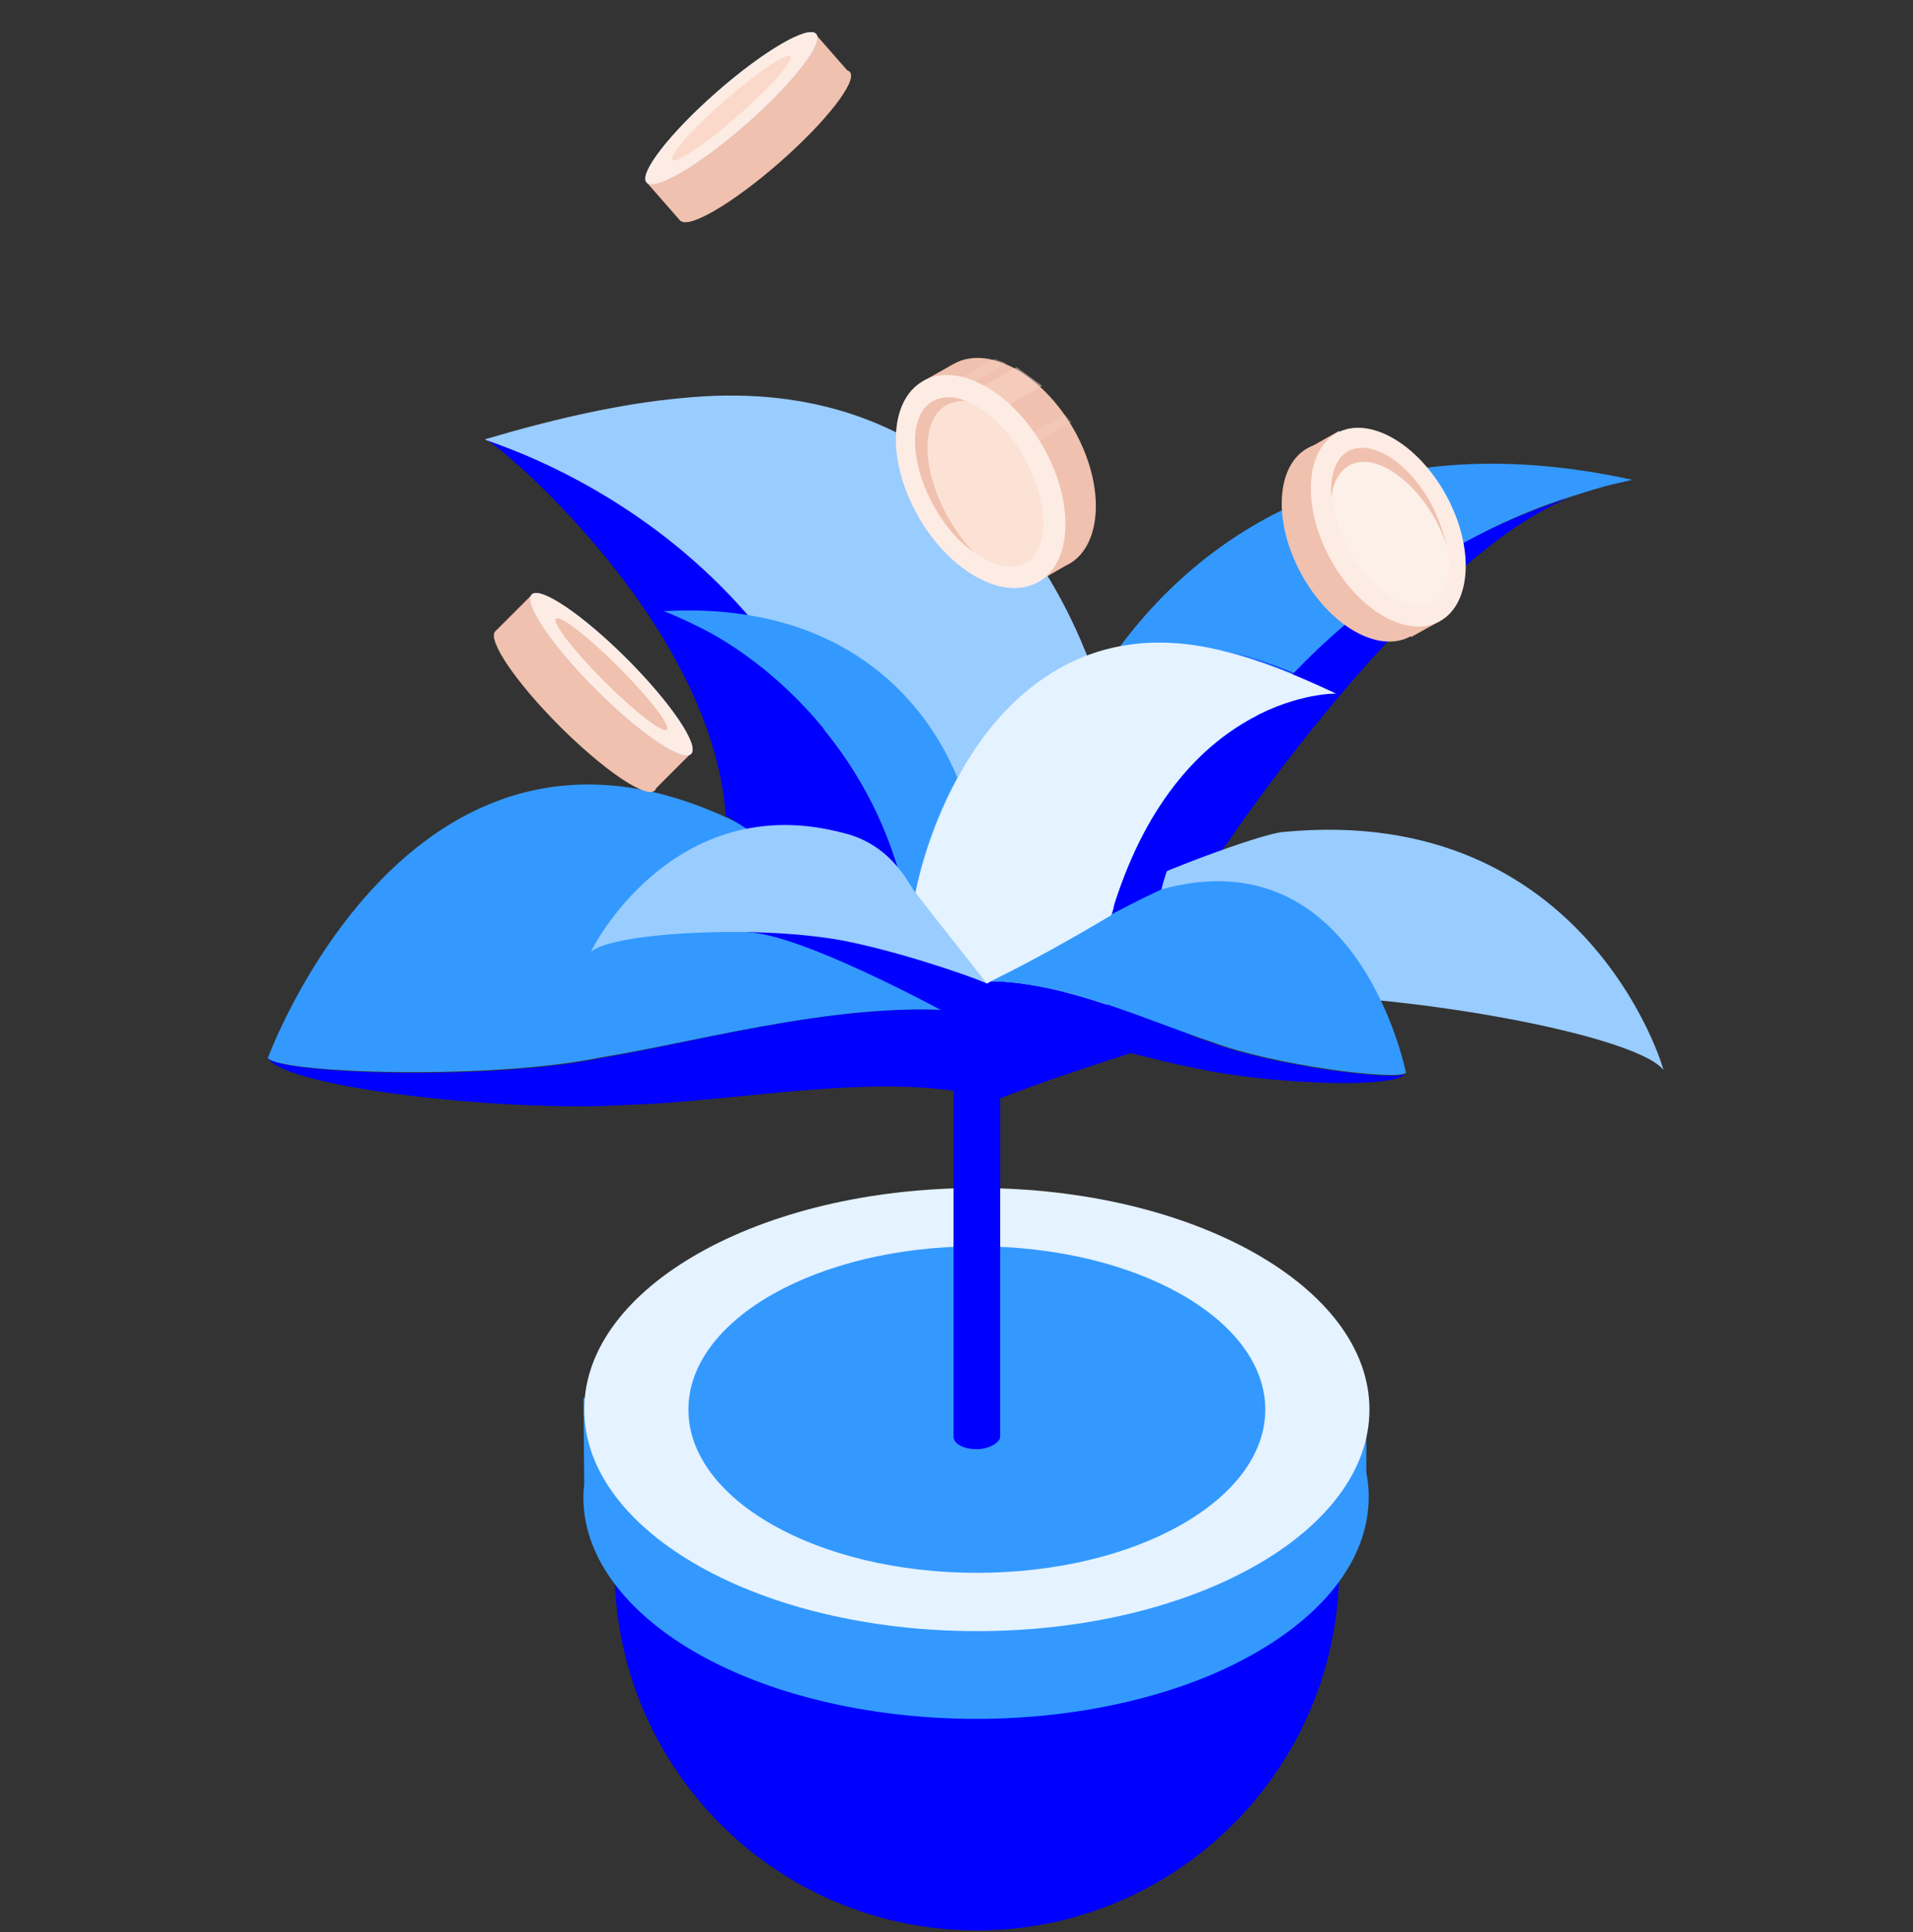 <?xml version="1.0" encoding="UTF-8"?>
<svg xmlns="http://www.w3.org/2000/svg" width="100" height="101" viewBox="0 0 100 101" fill="none">
  <rect x="0" y="0" width="100" height="101" fill="#333333" stroke="none"/>
  <g clip-path="url(#clip0_182_4049)">
    <path d="M51.064 100.918C61.523 100.918 70.002 92.439 70.002 81.979C70.002 71.52 61.523 63.041 51.064 63.041C40.604 63.041 32.125 71.52 32.125 81.979C32.125 92.439 40.604 100.918 51.064 100.918Z" fill="#0000FF"></path>
    <path d="M71.424 76.981V73.079H69.392C68.823 72.47 68.173 71.86 67.441 71.291C60.614 66.171 47.772 65.155 38.709 68.975C36.068 70.113 34.035 71.494 32.654 73.079H30.5L30.54 77.55C30.54 77.712 30.5 77.875 30.5 78.078C30.419 80.557 31.76 83.077 34.604 85.231C41.432 90.351 54.274 91.367 63.337 87.547C69.392 84.946 72.196 80.923 71.424 76.981Z" fill="#3399FF"></path>
    <path d="M51.064 85.271C62.398 85.271 71.587 80.086 71.587 73.689C71.587 67.292 62.398 62.107 51.064 62.107C39.729 62.107 30.541 67.292 30.541 73.689C30.541 80.086 39.729 85.271 51.064 85.271Z" fill="#E5F2FF"></path>
    <path d="M51.064 82.223C59.391 82.223 66.141 78.402 66.141 73.689C66.141 68.975 59.391 65.154 51.064 65.154C42.737 65.154 35.986 68.975 35.986 73.689C35.986 78.402 42.737 82.223 51.064 82.223Z" fill="#3399FF"></path>
    <path d="M49.844 55.076V75.111C49.844 75.477 50.373 75.762 51.064 75.762C51.714 75.762 52.283 75.396 52.283 75.111V55.076H49.844Z" fill="#0000FF"></path>
    <path d="M82.072 26.018C76.707 27.684 64.393 33.577 60.045 46.745C61.305 45.851 62.524 45.241 63.662 44.794C67.848 38.576 75.976 28.375 82.072 26.018Z" fill="#0000FF"></path>
    <path d="M85.323 25.124C85.323 25.124 84.957 25.206 84.266 25.368C84.632 25.287 84.998 25.206 85.323 25.124Z" fill="#0000FF"></path>
    <path d="M85.323 25.124C85.364 25.124 85.404 25.124 85.445 25.165C85.404 25.124 85.323 25.124 85.323 25.124Z" fill="#0000FF"></path>
    <path d="M59.395 46.298C59.923 45.851 60.451 45.485 60.939 45.119C66.344 33.13 76.667 27.644 82.072 25.978C82.966 25.693 83.738 25.449 84.266 25.328C84.957 25.165 85.323 25.084 85.323 25.084C71.302 21.995 62.118 27.847 57.322 35.609C59.313 41.258 59.395 46.298 59.395 46.298Z" fill="#3399FF"></path>
    <path d="M47.162 48.695C47.121 48.33 45.252 44.022 45.252 43.656C42.245 24.067 25.298 23.052 25.338 22.97C25.46 22.686 37.205 32.317 37.937 42.64C39.075 43.331 39.725 43.859 39.725 43.859C40.457 44.469 46.431 48.208 47.162 48.695Z" fill="#0000FF"></path>
    <path d="M45.984 47.395C46.024 47.761 48.381 50.768 51.551 53.003C51.673 53.084 51.754 53.166 51.876 53.247C54.355 51.012 56.875 48.695 59.395 46.298C59.395 46.298 59.313 41.258 57.322 35.609C54.762 28.172 48.584 19.475 35.58 20.816C32.491 21.101 29.037 21.873 25.338 22.97C25.298 23.092 42.976 27.806 45.984 47.395Z" fill="#99CCFF"></path>
    <path d="M51.876 53.247C51.754 53.166 51.673 53.084 51.551 53.003C44.927 52.028 36.962 54.385 31.394 55.319C25.704 56.498 14.813 56.173 14 55.319C15.016 56.904 26.68 58.164 32.816 57.758C38.75 57.595 46.756 55.848 52.039 57.514C52.039 57.514 52.039 57.514 52.08 57.514C52.405 57.27 68.62 51.377 73.7 52.068C68.457 49.305 51.836 53.166 51.876 53.247Z" fill="#0000FF"></path>
    <path d="M59.395 46.298C56.875 48.696 54.355 51.012 51.876 53.247C51.836 53.166 58.216 52.353 64.109 52.028C71.871 51.581 85.404 53.979 86.949 55.929C87.03 56.051 83.007 41.949 67.076 43.494C65.897 43.575 59.923 45.851 59.395 46.298Z" fill="#99CCFF"></path>
    <path d="M51.551 53.003C48.381 50.768 45.13 48.248 41.92 45.566V45.525C41.188 44.997 40.457 44.469 39.725 43.94C39.725 43.94 39.156 43.249 37.937 42.721C21.356 35.121 14 55.32 14 55.32C14.813 56.132 25.704 56.458 31.394 55.279C36.962 54.385 44.927 52.028 51.551 53.003Z" fill="#3399FF"></path>
    <path d="M36.514 32.765C39.481 34.228 45.008 38.373 47.081 45.851C46.431 45.2 45.78 44.753 45.171 44.388C43.261 40.364 39.847 34.715 36.514 32.765Z" fill="#0000FF"></path>
    <path d="M34.686 31.952C34.686 31.952 34.889 32.033 35.295 32.196C35.092 32.074 34.889 31.992 34.686 31.952Z" fill="#0000FF"></path>
    <path d="M47.853 46.663C47.569 46.379 47.325 46.094 47.081 45.851C45.008 38.373 39.522 34.228 36.514 32.764C36.027 32.521 35.58 32.318 35.295 32.196C34.929 32.033 34.686 31.952 34.686 31.952C43.139 31.464 47.975 35.691 50.048 40.649C48.341 43.737 47.853 46.663 47.853 46.663Z" fill="#3399FF"></path>
    <path d="M69.839 36.219C67.807 35.244 65.856 34.471 64.068 34.024C67.442 34.837 69.839 36.26 69.839 36.219Z" fill="#0000FF"></path>
    <path d="M58.094 47.842C58.135 47.639 58.176 47.436 58.257 47.232C61.833 36.097 69.839 36.3 69.839 36.26C69.799 36.097 62.036 40.608 60.695 46.582C59.964 46.867 59.517 47.151 59.517 47.151C59.07 47.354 58.582 47.598 58.094 47.842Z" fill="#0000FF"></path>
    <path d="M58.257 47.233C58.216 47.436 58.176 47.639 58.094 47.842C58.094 47.842 58.094 47.842 58.094 47.883C55.981 49.143 53.868 50.321 51.795 51.337C51.714 51.378 51.633 51.418 51.592 51.459C50.332 49.955 49.113 48.33 47.853 46.704C47.853 46.704 48.381 43.778 50.048 40.69C52.242 36.585 56.631 32.114 64.068 34.065C65.856 34.512 67.767 35.284 69.839 36.26C69.839 36.26 61.833 36.097 58.257 47.233Z" fill="#E5F2FF"></path>
    <path d="M51.592 51.418C51.673 51.378 51.754 51.337 51.795 51.297C55.737 51.337 60.167 53.45 63.337 54.507C66.547 55.726 72.928 56.539 73.497 56.133C72.765 56.986 65.816 56.62 62.321 55.807C58.866 55.157 54.355 53.41 51.145 53.898C50.982 53.735 42.082 48.777 39.034 48.736C42.285 47.598 51.633 51.378 51.592 51.418Z" fill="#0000FF"></path>
    <path d="M47.853 46.663C49.113 48.289 50.373 49.874 51.592 51.418C51.633 51.378 47.934 49.996 44.521 49.264C40.01 48.289 32.004 48.736 30.906 49.752C30.825 49.793 35.133 41.096 44.196 43.575C46.715 44.225 47.569 46.379 47.853 46.663Z" fill="#99CCFF"></path>
    <path d="M51.795 51.297C53.868 50.281 55.981 49.102 58.094 47.842C58.094 47.842 58.094 47.842 58.094 47.801C58.582 47.558 59.029 47.314 59.517 47.07L60.695 46.501C71.058 43.616 73.497 56.092 73.497 56.092C72.928 56.498 66.547 55.686 63.337 54.466C60.208 53.45 55.778 51.337 51.795 51.297Z" fill="#3399FF"></path>
    <path d="M42.644 1.8L33.808 9.539L35.576 11.557L44.411 3.818L42.644 1.8Z" fill="#F0C1AE"></path>
    <path d="M38.979 6.512C41.428 4.368 43.077 2.246 42.663 1.773C42.249 1.301 39.928 2.656 37.48 4.8C35.032 6.944 33.382 9.066 33.797 9.539C34.211 10.012 36.531 8.657 38.979 6.512Z" fill="#99CCFF"></path>
    <path d="M38.979 6.512C41.428 4.368 43.077 2.246 42.663 1.773C42.249 1.301 39.928 2.656 37.48 4.8C35.032 6.944 33.382 9.066 33.797 9.539C34.211 10.012 36.531 8.657 38.979 6.512Z" fill="#FDECE4"></path>
    <path d="M38.578 6.053C40.283 4.56 41.51 3.171 41.318 2.952C41.125 2.732 39.587 3.765 37.882 5.259C36.176 6.752 34.95 8.141 35.142 8.361C35.334 8.58 36.872 7.547 38.578 6.053Z" fill="#FBD9CA"></path>
    <path d="M40.744 8.499C43.192 6.355 44.841 4.233 44.427 3.76C44.013 3.287 41.693 4.643 39.244 6.787C36.796 8.931 35.147 11.053 35.561 11.526C35.975 11.998 38.295 10.643 40.744 8.499Z" fill="#F0C1AE"></path>
    <path d="M56.103 22.402C54.437 19.516 51.633 18.012 49.844 19.029L48.259 19.922C48.259 19.922 48.503 24.149 49.641 26.1C50.739 27.969 54.193 30.448 54.193 30.448C54.193 30.448 55.859 29.473 55.9 29.473C57.647 28.457 57.769 25.287 56.103 22.402Z" fill="#F0C1AE"></path>
    <path opacity="0.5" d="M51.389 20.207L53.136 19.191L54.477 20.166L52.648 21.223L51.389 20.207Z" fill="#FBD9CA"></path>
    <g opacity="0.5">
      <path opacity="0.5" d="M51.998 18.744L50.291 19.719L50.86 20.004L52.608 18.988L51.998 18.744Z" fill="#FBD9CA"></path>
    </g>
    <g opacity="0.5">
      <path opacity="0.5" d="M55.656 21.67L53.949 22.645L54.233 23.092L56.022 22.076L55.656 21.67Z" fill="#FBD9CA"></path>
    </g>
    <path d="M54.291 30.418C56.079 29.386 56.173 26.201 54.502 23.305C52.83 20.408 50.025 18.897 48.236 19.929C46.448 20.962 46.353 24.146 48.025 27.043C49.697 29.939 52.502 31.451 54.291 30.418Z" fill="#FDECE4"></path>
    <path d="M49.479 21.182C49.804 21.02 50.169 20.938 50.535 20.979C49.885 20.695 49.235 20.695 48.747 20.979C47.487 21.71 47.528 24.189 48.869 26.547C49.438 27.563 50.169 28.375 50.942 28.904C50.454 28.416 50.007 27.806 49.641 27.156C48.178 24.637 48.097 21.995 49.479 21.182Z" fill="#F0C1AE"></path>
    <path d="M53.624 29.432C54.884 28.701 54.843 26.222 53.502 23.864C52.689 22.442 51.592 21.426 50.535 20.979C50.169 20.939 49.804 21.02 49.479 21.182C48.097 21.954 48.178 24.637 49.6 27.116C50.007 27.807 50.454 28.376 50.901 28.863C51.876 29.595 52.892 29.839 53.624 29.432Z" fill="#FCE1D5"></path>
    <path d="M36.123 39.382L27.818 31.077L25.922 32.974L34.227 41.279L36.123 39.382Z" fill="#F0C1AE"></path>
    <path d="M36.128 39.412C36.572 38.968 35.067 36.742 32.766 34.441C30.464 32.139 28.239 30.634 27.794 31.078C27.35 31.523 28.855 33.749 31.156 36.05C33.458 38.351 35.683 39.856 36.128 39.412Z" fill="#99CCFF"></path>
    <path d="M36.128 39.412C36.572 38.968 35.067 36.742 32.766 34.441C30.464 32.139 28.239 30.634 27.794 31.078C27.35 31.523 28.855 33.749 31.156 36.05C33.458 38.351 35.683 39.856 36.128 39.412Z" fill="#FDECE4"></path>
    <path d="M34.863 38.148C35.07 37.941 33.938 36.475 32.335 34.872C30.732 33.269 29.265 32.137 29.059 32.343C28.852 32.549 29.985 34.016 31.587 35.619C33.19 37.222 34.657 38.354 34.863 38.148Z" fill="#F0C1AE"></path>
    <path d="M34.228 41.327C34.673 40.882 33.167 38.656 30.866 36.355C28.565 34.054 26.339 32.549 25.895 32.993C25.45 33.437 26.956 35.663 29.257 37.964C31.558 40.266 33.784 41.771 34.228 41.327Z" fill="#F0C1AE"></path>
    <path d="M70.002 22.523L68.498 23.377V29.96L73.781 33.293L75.244 32.48L70.002 22.523Z" fill="#F0C1AE"></path>
    <path d="M73.73 33.269C75.406 32.358 75.565 29.413 74.084 26.692C72.604 23.971 70.046 22.505 68.37 23.417C66.694 24.328 66.535 27.273 68.016 29.994C69.496 32.715 72.054 34.181 73.73 33.269Z" fill="#F0C1AE"></path>
    <path d="M75.251 32.486C76.926 31.574 77.085 28.63 75.605 25.909C74.124 23.188 71.566 21.722 69.89 22.633C68.214 23.545 68.056 26.49 69.536 29.21C71.016 31.931 73.575 33.398 75.251 32.486Z" fill="#FDECE4"></path>
    <path d="M70.53 24.352C71.79 23.661 73.822 24.962 75.041 27.278C75.285 27.766 75.488 28.254 75.651 28.741C75.529 28.01 75.244 27.197 74.838 26.384C73.659 24.19 71.709 22.93 70.489 23.58C69.799 23.946 69.514 24.881 69.595 26.018C69.677 25.206 70.002 24.637 70.53 24.352Z" fill="#F0C1AE"></path>
    <path d="M74.838 31.505C75.61 31.098 75.894 30.001 75.691 28.701C75.529 28.213 75.326 27.725 75.082 27.238C73.822 24.962 71.831 23.661 70.571 24.311C70.042 24.596 69.758 25.206 69.636 25.937C69.717 26.791 70.002 27.725 70.489 28.66C71.668 30.895 73.619 32.155 74.838 31.505Z" fill="#FDF0E9"></path>
  </g>
  <defs>
    <clipPath id="clip0_182_4049">
      <rect width="100" height="100" fill="white" transform="translate(0 0.917)"></rect>
    </clipPath>
  </defs>
</svg>

